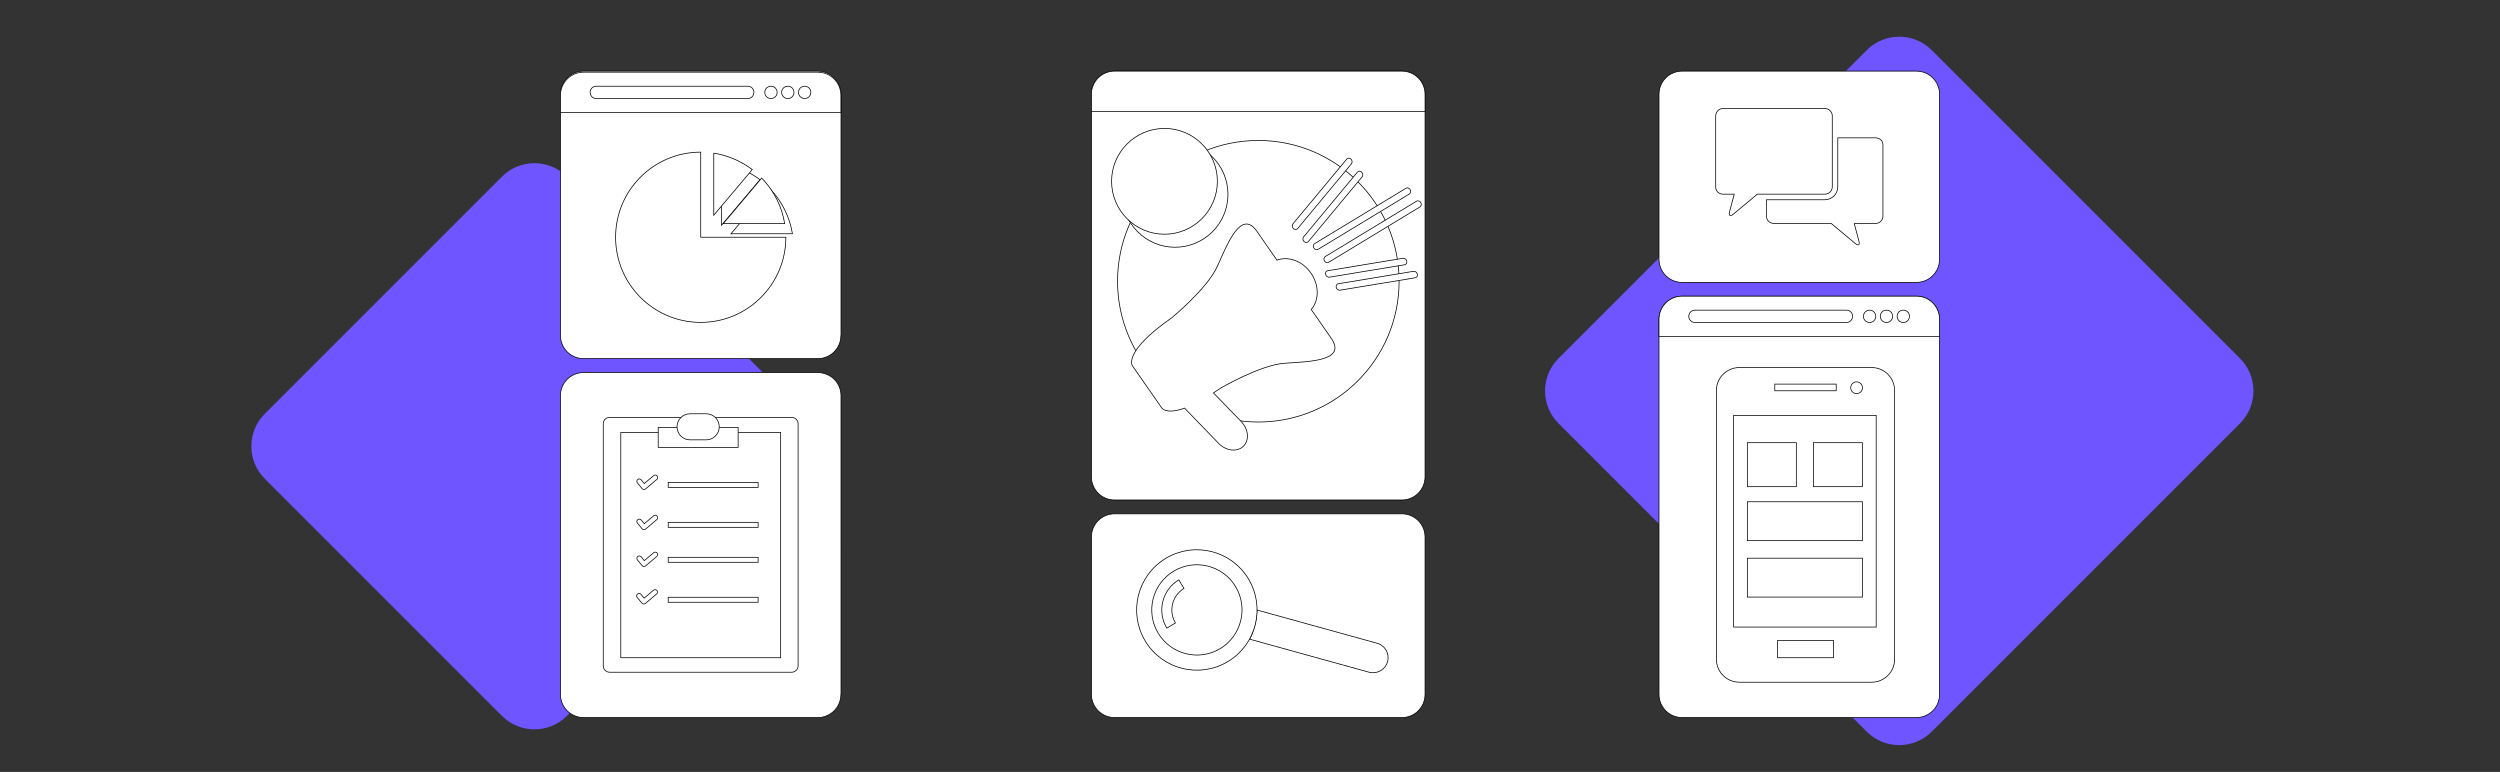 <?xml version="1.0" encoding="utf-8"?>
<!-- Generator: Adobe Illustrator 23.0.2, SVG Export Plug-In . SVG Version: 6.00 Build 0)  -->
<svg version="1.1" id="Layer_1" xmlns="http://www.w3.org/2000/svg" xmlns:xlink="http://www.w3.org/1999/xlink" x="0px" y="0px"
	 viewBox="0 0 2552 788" style="enable-background:new 0 0 2552 788;" xml:space="preserve">
<rect x="0" y="0" width="2552" height="788" fill="#333333" stroke="none"/>
<style type="text/css">
	.st0{fill:#6E55FF;}
	.st1{fill:#FFFFFF;stroke:#000000;stroke-width:0.75;stroke-miterlimit:10;}
</style>
<g id="illu">
</g>
<g id="grid">
	<path class="st0" d="M1905.6,746.9l-314.7-314.7c-18.3-18.3-18.3-48,0-66.3l314.7-314.7c18.3-18.3,48-18.3,66.3,0l314.7,314.7
		c18.3,18.3,18.3,48,0,66.3l-314.7,314.7C1953.5,765.2,1923.9,765.2,1905.6,746.9z"/>
	<path class="st0" d="M512.4,730.8L270.3,488.7c-18.3-18.3-18.3-48,0-66.3l242.1-242.1c18.3-18.3,48-18.3,66.3,0l242.1,242.1
		c18.3,18.3,18.3,48,0,66.3L578.7,730.8C560.4,749.1,530.7,749.1,512.4,730.8z"/>
</g>
<g>
	<g>
		<g>
			<path class="st1" d="M1979.9,264.7c0,13-10.5,23.6-23.6,23.6h-239.2c-13,0-23.6-10.5-23.6-23.6V96.2c0-13,10.5-23.6,23.6-23.6
				h239.2c13,0,23.6,10.5,23.6,23.6V264.7z"/>
		</g>
	</g>
	<g>
		<g>
			<path class="st1" d="M1979.9,708.9c0,13-10.5,23.6-23.6,23.6h-239.2c-13,0-23.6-10.5-23.6-23.6V326c0-13,10.5-23.6,23.6-23.6
				h239.2c13,0,23.6,10.5,23.6,23.6V708.9z"/>
		</g>
	</g>
	<g>
		<g>
			<path class="st1" d="M1454.7,486.8c0,13-10.5,23.6-23.6,23.6h-293.4c-13,0-23.6-10.5-23.6-23.6V96.2c0-13,10.5-23.6,23.6-23.6
				h293.4c13,0,23.6,10.5,23.6,23.6V486.8z"/>
		</g>
	</g>
	<g>
		<g>
			<path class="st1" d="M1454.7,113.7V96.2c0-13-10.5-23.6-23.6-23.6h-293.4c-13,0-23.6,10.5-23.6,23.6v17.5H1454.7z"/>
		</g>
	</g>
	<g>
		<g>
			<path class="st1" d="M1454.7,708.9c0,13-10.5,23.6-23.6,23.6h-293.4c-13,0-23.6-10.5-23.6-23.6V548.1c0-13,10.5-23.6,23.6-23.6
				h293.4c13,0,23.6,10.5,23.6,23.6V708.9z"/>
		</g>
	</g>
	<g>
		<g>
			<path class="st1" d="M858.4,342.5c0,13-10.5,23.6-23.6,23.6H595.7c-13,0-23.6-10.5-23.6-23.6V96.2c0-13,10.5-23.6,23.6-23.6
				h239.2c13,0,23.6,10.5,23.6,23.6V342.5z"/>
		</g>
	</g>
	<g>
		<g>
			<path class="st1" d="M858.4,708.9c0,13-10.5,23.6-23.6,23.6H595.7c-13,0-23.6-10.5-23.6-23.6V403.8c0-13,10.5-23.5,23.6-23.5
				h239.2c13,0,23.6,10.5,23.6,23.5V708.9z"/>
		</g>
	</g>
	<g>
		<path class="st1" d="M1428.2,287.1c0,79.4-64.3,143.7-143.7,143.7c-79.4,0-143.7-64.3-143.7-143.7s64.3-143.7,143.7-143.7
			C1363.8,143.4,1428.2,207.7,1428.2,287.1z"/>
	</g>
	<g>
		<path class="st1" d="M1199.5,252.4c29.8,0,54-24.2,54-54c0-29.8-24.2-54-54-54c-29.8,0-54,24.2-54,54
			C1145.5,228.2,1169.7,252.4,1199.5,252.4z"/>
	</g>
	<g>
		<path class="st1" d="M723.2,434.1c4,0,6.1,2.5,7.2,5.3h-14.3C718.4,433.6,723.2,434.1,723.2,434.1z"/>
	</g>
	<g>
		<path class="st1" d="M790.7,197.5C790.7,197.5,790.7,197.5,790.7,197.5c0.1,0.1,0.1,0.1,0.1,0.2
			C790.8,197.6,790.7,197.5,790.7,197.5z"/>
	</g>
	<g>
		<path class="st1" d="M746.2,238.6h62.7c-2.7-16.8-10.3-31.9-21.1-44c-0.8-0.9-1.6-1.7-2.4-2.5L746.2,238.6z"/>
	</g>
	<g>
		<path class="st1" d="M766.8,177.5c-0.1,0-0.1-0.1-0.2-0.1c-2.1-1.2-4.2-2.3-6.3-3.3c-0.4-0.2-0.9-0.4-1.3-0.6
			c-1.8-0.8-3.7-1.6-5.6-2.3c-0.6-0.2-1.2-0.5-1.8-0.7c-1.8-0.6-3.7-1.2-5.6-1.7c-0.6-0.2-1.3-0.4-1.9-0.5c-2.5-0.6-5-1.2-7.6-1.5
			V230l39.3-46.6C772.8,181.3,769.9,179.3,766.8,177.5z"/>
	</g>
	<g>
		<path class="st1" d="M1335.7,246.4c18.2-21.9,36.4-43.8,54.6-65.7c2.8-3.4-2-8.2-4.8-4.8c-18.2,21.9-36.4,43.8-54.6,65.7
			C1328,244.9,1332.8,249.8,1335.7,246.4z"/>
	</g>
	<g>
		<path class="st1" d="M1445.8,205.5c-30.9,18.7-61.8,37.5-92.7,56.2c-3.8,2.3-0.3,8.2,3.4,5.9c30.9-18.7,61.8-37.5,92.7-56.2
			C1453,209.2,1449.6,203.3,1445.8,205.5z"/>
	</g>
	<g>
		<path class="st1" d="M1442.7,277c-25.5,4.2-50.9,8.4-76.3,12.6c-4.3,0.7-2.6,7.3,1.7,6.6c25.5-4.2,50.9-8.4,76.3-12.6
			C1448.8,282.9,1447,276.3,1442.7,277z"/>
	</g>
	<g>
		<path class="st1" d="M1209.3,416.6c0.5,0.6,1,1.2,1.6,1.8l33,34.1c7.6,7.9,19,9.2,25.3,3.1c6.4-6.2,5.3-17.5-2.3-25.4l-28.2-29.1
			c2.4-1.5,4.8-3.2,7.3-4.9c0,0,40.5-23.7,65.5-25.4c25.1-1.7,63.6-2.3,47.4-25.5c-6.5-9.3-13.9-20-20.4-29.4
			c8.1-9.3,8.3-24.7-0.3-37.1c-8.6-12.4-23.1-17.6-34.7-13.2c-6.5-9.4-13.9-20-20.4-29.4c-16.2-23.2-30.1,12.7-40.4,35.6
			c-10.3,22.9-46.6,52.6-46.6,52.6c-50,34.8-40.2,48.9-40.2,48.9l15.1,21.7l15.1,21.7C1186.3,416.8,1190.8,423.3,1209.3,416.6z"/>
	</g>
	<g>
		<g>
			<path class="st1" d="M1242.7,185.1c0,29.8-24.2,54-54,54c-29.8,0-54-24.2-54-54c0-29.8,24.2-54,54-54
				C1218.5,131.1,1242.7,155.3,1242.7,185.1z"/>
		</g>
	</g>
	<g>
		<path class="st1" d="M814.7,679.7c0,3.6-2.9,6.5-6.5,6.5H622.3c-3.6,0-6.5-2.9-6.5-6.5V432.6c0-3.6,2.9-6.5,6.5-6.5h185.9
			c3.6,0,6.5,2.9,6.5,6.5V679.7z"/>
	</g>
	<g>
		<rect x="633.7" y="441.4" class="st1" width="163.2" height="230"/>
	</g>
	<g>
		<path class="st1" d="M726.9,436.1h-28.6c0,0.1,0,0.2,0,0.2h-26.4v20.4h81.6v-20.4h-26.6C726.9,436.3,726.9,436.2,726.9,436.1z"/>
	</g>
	<g>
		<g>
			<rect x="682.1" y="492.4" class="st1" width="91.8" height="5.1"/>
		</g>
	</g>
	<g>
		<g>
			<rect x="682.1" y="533.2" class="st1" width="91.8" height="5.1"/>
		</g>
	</g>
	<g>
		<g>
			<rect x="682.1" y="568.9" class="st1" width="91.8" height="5.1"/>
		</g>
	</g>
	<g>
		<g>
			<rect x="682.1" y="609.7" class="st1" width="91.8" height="5.1"/>
		</g>
	</g>
	<g>
		<path class="st1" d="M667.3,485.5l-9.6,8.1l-3.2-3.8c-0.9-1.1-2.5-1.2-3.5-0.3c-1.1,0.9-1.2,2.5-0.3,3.5l4.8,5.8
			c0.9,1.1,2.5,1.2,3.5,0.3l11.5-9.7c1.1-0.9,1.2-2.5,0.3-3.5C669.9,484.7,668.4,484.6,667.3,485.5z"/>
	</g>
	<g>
		<path class="st1" d="M667.3,526.5l-9.6,8.1l-3.2-3.8c-0.9-1-2.5-1.2-3.5-0.3c-1.1,0.9-1.2,2.5-0.3,3.5l4.8,5.8
			c0.9,1.1,2.5,1.2,3.5,0.3l11.5-9.7c1.1-0.9,1.2-2.5,0.3-3.5C669.9,525.7,668.4,525.6,667.3,526.5z"/>
	</g>
	<g>
		<path class="st1" d="M667.3,564.2l-9.6,8.1l-3.2-3.9c-0.9-1.1-2.5-1.2-3.5-0.3c-1.1,0.9-1.2,2.5-0.3,3.5l4.8,5.8
			c0.9,1.1,2.5,1.2,3.5,0.3l11.5-9.7c1.1-0.9,1.2-2.5,0.3-3.5C669.9,563.5,668.4,563.3,667.3,564.2z"/>
	</g>
	<g>
		<path class="st1" d="M667.1,602.5l-9.6,8.1l-3.2-3.9c-0.9-1.1-2.5-1.2-3.5-0.3c-1.1,0.9-1.2,2.5-0.3,3.5l4.8,5.8
			c0.9,1.1,2.5,1.2,3.5,0.3l11.5-9.7c1.1-0.9,1.2-2.5,0.3-3.5C669.7,601.7,668.1,601.6,667.1,602.5z"/>
	</g>
	<g>
		<g>
			<g>
				<path class="st1" d="M1910.6,375.2h-135.1c-12.9,0-23.4,10.5-23.4,23.4v274.4c0,12.9,10.5,23.4,23.4,23.4h135.1
					c12.9,0,23.4-10.5,23.4-23.4V398.6C1934,385.6,1923.5,375.2,1910.6,375.2z"/>
			</g>
			<g>
				<polygon class="st1" points="1874.4,398.9 1811.7,398.9 1811.7,392.1 1874.4,392.1 1874.4,398.9 				"/>
			</g>
			<g>
				<path class="st1" d="M1901.2,395.8c0,3.4-2.7,6-6,6c-3.3,0-6-2.7-6-6c0-3.3,2.7-6,6-6C1898.5,389.8,1901.2,392.5,1901.2,395.8z"
					/>
			</g>
			<g>
				<rect x="1814.5" y="653.8" class="st1" width="57.1" height="17.6"/>
			</g>
		</g>
		<g>
			<rect x="1769.7" y="424" class="st1" width="145.5" height="216.1"/>
		</g>
		<g>
			<rect x="1783.7" y="512.2" class="st1" width="117.5" height="39.7"/>
		</g>
		<g>
			<rect x="1783.7" y="569.8" class="st1" width="117.5" height="39.7"/>
		</g>
		<g>
			<rect x="1783.7" y="451.9" class="st1" width="50" height="44.9"/>
		</g>
		<g>
			<rect x="1851.1" y="451.9" class="st1" width="50" height="44.9"/>
		</g>
	</g>
	<g>
		<g>
			<path class="st1" d="M1165.6,622.8c0-30.8,25-55.8,55.8-55.8c30.8,0,55.8,25,55.8,55.8c0,30.8-25,55.8-55.8,55.8
				C1190.6,678.6,1165.6,653.6,1165.6,622.8z"/>
		</g>
		<g>
			<g>
				<g>
					<path class="st1" d="M1405.3,656.5l-122.2-33.8c-0.3,10.4-2.8,20.5-7.4,29.8l122.2,33.8c8.2,2,16.6-3,18.6-11.2
						C1418.6,666.9,1413.6,658.5,1405.3,656.5z"/>
				</g>
				<g>
					<path class="st1" d="M1274.4,590.9c-17.5-29.1-55.3-38.4-84.4-20.9c-29.1,17.5-38.4,55.3-20.9,84.4
						c17.5,29.1,55.3,38.4,84.4,20.9C1282.6,657.8,1291.9,620,1274.4,590.9z M1245.6,662.1c-21.8,13.1-50.1,6.1-63.3-15.7
						c-13.1-21.7-6.1-50.1,15.7-63.3c21.8-13.1,50.1-6.1,63.3,15.7C1274.4,620.6,1267.3,649,1245.6,662.1z"/>
				</g>
				<g>
					<path class="st1" d="M1191.1,641.2l8.8-5.3c-7.3-12.1-3.4-27.9,8.7-35.2l-5.3-8.8C1186.3,602.2,1180.9,624.3,1191.1,641.2z"/>
				</g>
			</g>
		</g>
	</g>
	<g>
		<g>
			<g>
				<path class="st1" d="M1914.7,140.7H1876v50c0,7.3-5.9,13.2-13.2,13.2h-59.6v16.7c0,4.2,3.4,7.5,7.5,7.5h58.6l24.5,20.4
					c3.2,2.7,4.9,1.6,3.8-2.4l-4.8-17.9c0,0,0-0.1-0.1-0.1h21.9c4.2,0,7.5-3.4,7.5-7.5v-72.4
					C1922.3,144.1,1918.9,140.7,1914.7,140.7z"/>
			</g>
			<g>
				<path class="st1" d="M1758.8,198.2h11.5c0,0,0,0.1,0,0.1l-4.8,17.9c-0.7,2.5-0.2,3.9,1,3.9c0.7,0,1.7-0.5,2.9-1.5l24.5-20.4h9.4
					h59.6c4.2,0,7.5-3.4,7.5-7.5v-50v-22.4c0-4.2-3.4-7.5-7.5-7.5h-104c-4.2,0-7.5,3.4-7.5,7.5v72.4
					C1751.2,194.9,1754.6,198.2,1758.8,198.2z"/>
			</g>
		</g>
	</g>
	<g>
		<g>
			<path class="st1" d="M715.3,155.3c-48,0-86.9,38.9-86.9,86.9c0,48,38.9,86.9,86.9,86.9c48,0,86.9-38.9,86.9-86.9h-86.9V155.3z"/>
		</g>
		<g>
			<path class="st1" d="M779.8,184.2C779.8,184.2,779.9,184.2,779.8,184.2c0.1,0.1,0.1,0.1,0.1,0.2
				C779.9,184.3,779.9,184.3,779.8,184.2z"/>
		</g>
		<g>
			<path class="st1" d="M779.9,184.3c-0.8-0.9-1.6-1.7-2.4-2.5l-39.2,46.5H801C798.3,211.5,790.7,196.4,779.9,184.3z"/>
		</g>
		<g>
			<path class="st1" d="M758.9,167.1c-0.1,0-0.1-0.1-0.2-0.1c-2.1-1.2-4.2-2.3-6.3-3.3c-0.4-0.2-0.9-0.4-1.3-0.6
				c-1.8-0.8-3.7-1.6-5.6-2.3c-0.6-0.2-1.2-0.5-1.8-0.7c-1.8-0.6-3.7-1.2-5.6-1.7c-0.6-0.2-1.3-0.4-1.9-0.5c-2.5-0.6-5-1.2-7.6-1.5
				v63.3l39.3-46.6C764.9,170.9,761.9,168.9,758.9,167.1z"/>
		</g>
	</g>
	<g>
		<g>
			<path class="st1" d="M858.4,114.8V97.3c0-13-10.5-23.6-23.6-23.6H595.7c-13,0-23.6,10.5-23.6,23.6v17.5H858.4z"/>
		</g>
	</g>
	<g>
		<path class="st1" d="M827.7,94.3c0,3.5-2.8,6.3-6.3,6.3c-3.5,0-6.3-2.8-6.3-6.3c0-3.5,2.8-6.3,6.3-6.3
			C824.9,88,827.7,90.8,827.7,94.3z"/>
	</g>
	<g>
		<path class="st1" d="M810.5,94.3c0,3.5-2.8,6.3-6.3,6.3c-3.5,0-6.3-2.8-6.3-6.3c0-3.5,2.8-6.3,6.3-6.3
			C807.7,88,810.5,90.8,810.5,94.3z"/>
	</g>
	<g>
		<path class="st1" d="M793.3,94.3c0,3.5-2.8,6.3-6.3,6.3c-3.5,0-6.3-2.8-6.3-6.3c0-3.5,2.8-6.3,6.3-6.3
			C790.5,88,793.3,90.8,793.3,94.3z"/>
	</g>
	<g>
		<path class="st1" d="M602.4,94.3c0,3.5,2.8,6.3,6.3,6.3h154.6c3.5,0,6.3-2.8,6.3-6.3l0,0c0-3.5-2.8-6.3-6.3-6.3H608.7
			C605.2,88,602.4,90.8,602.4,94.3L602.4,94.3z"/>
	</g>
	<g>
		<g>
			<path class="st1" d="M1979.9,343.4v-17.5c0-13-10.5-23.6-23.6-23.6h-239.2c-13,0-23.6,10.5-23.6,23.6v17.5H1979.9z"/>
		</g>
	</g>
	<g>
		<path class="st1" d="M1949.2,322.9c0,3.5-2.8,6.3-6.3,6.3c-3.5,0-6.3-2.8-6.3-6.3c0-3.5,2.8-6.3,6.3-6.3
			C1946.4,316.6,1949.2,319.4,1949.2,322.9z"/>
	</g>
	<g>
		<path class="st1" d="M1932,322.9c0,3.5-2.8,6.3-6.3,6.3c-3.5,0-6.3-2.8-6.3-6.3c0-3.5,2.8-6.3,6.3-6.3
			C1929.2,316.6,1932,319.4,1932,322.9z"/>
	</g>
	<g>
		<path class="st1" d="M1914.8,322.9c0,3.5-2.8,6.3-6.3,6.3c-3.5,0-6.3-2.8-6.3-6.3c0-3.5,2.8-6.3,6.3-6.3
			C1912,316.6,1914.8,319.4,1914.8,322.9z"/>
	</g>
	<g>
		<path class="st1" d="M1723.9,322.9c0,3.5,2.8,6.3,6.3,6.3h154.6c3.5,0,6.3-2.8,6.3-6.3l0,0c0-3.5-2.8-6.3-6.3-6.3h-154.6
			C1726.7,316.6,1723.9,319.4,1723.9,322.9L1723.9,322.9z"/>
	</g>
	<g>
		<g>
			<line class="st1" x1="1322.4" y1="230.7" x2="1377" y2="165"/>
		</g>
		<g>
			<g>
				<path class="st1" d="M1324.8,233.1c18.2-21.9,36.4-43.8,54.6-65.7c2.8-3.4-2-8.2-4.8-4.8c-18.2,21.9-36.4,43.8-54.6,65.7
					C1317.2,231.7,1322,236.5,1324.8,233.1L1324.8,233.1z"/>
			</g>
		</g>
	</g>
	<g>
		<g>
			<line class="st1" x1="1344" y1="251.4" x2="1436.7" y2="195.2"/>
		</g>
		<g>
			<g>
				<path class="st1" d="M1345.7,254.4c30.9-18.7,61.8-37.5,92.7-56.2c3.7-2.3,0.3-8.2-3.4-5.9c-30.9,18.7-61.8,37.5-92.7,56.2
					C1338.5,250.8,1342,256.7,1345.7,254.4L1345.7,254.4z"/>
			</g>
		</g>
	</g>
	<g>
		<g>
			<line class="st1" x1="1356.4" y1="279.6" x2="1432.7" y2="267"/>
		</g>
		<g>
			<g>
				<path class="st1" d="M1357.3,282.9c25.5-4.2,50.9-8.4,76.3-12.6c4.3-0.7,2.6-7.3-1.7-6.6c-25.5,4.2-50.9,8.4-76.3,12.6
					C1351.2,277,1353,283.6,1357.3,282.9L1357.3,282.9z"/>
			</g>
		</g>
	</g>
	<g>
		<path class="st1" d="M734.2,435.7c0,7.3-5.9,13.3-13.3,13.3h-16.5c-7.3,0-13.3-5.9-13.3-13.3l0,0c0-7.3,5.9-13.3,13.3-13.3h16.5
			C728.3,422.4,734.2,428.3,734.2,435.7L734.2,435.7z"/>
	</g>
</g>
</svg>

